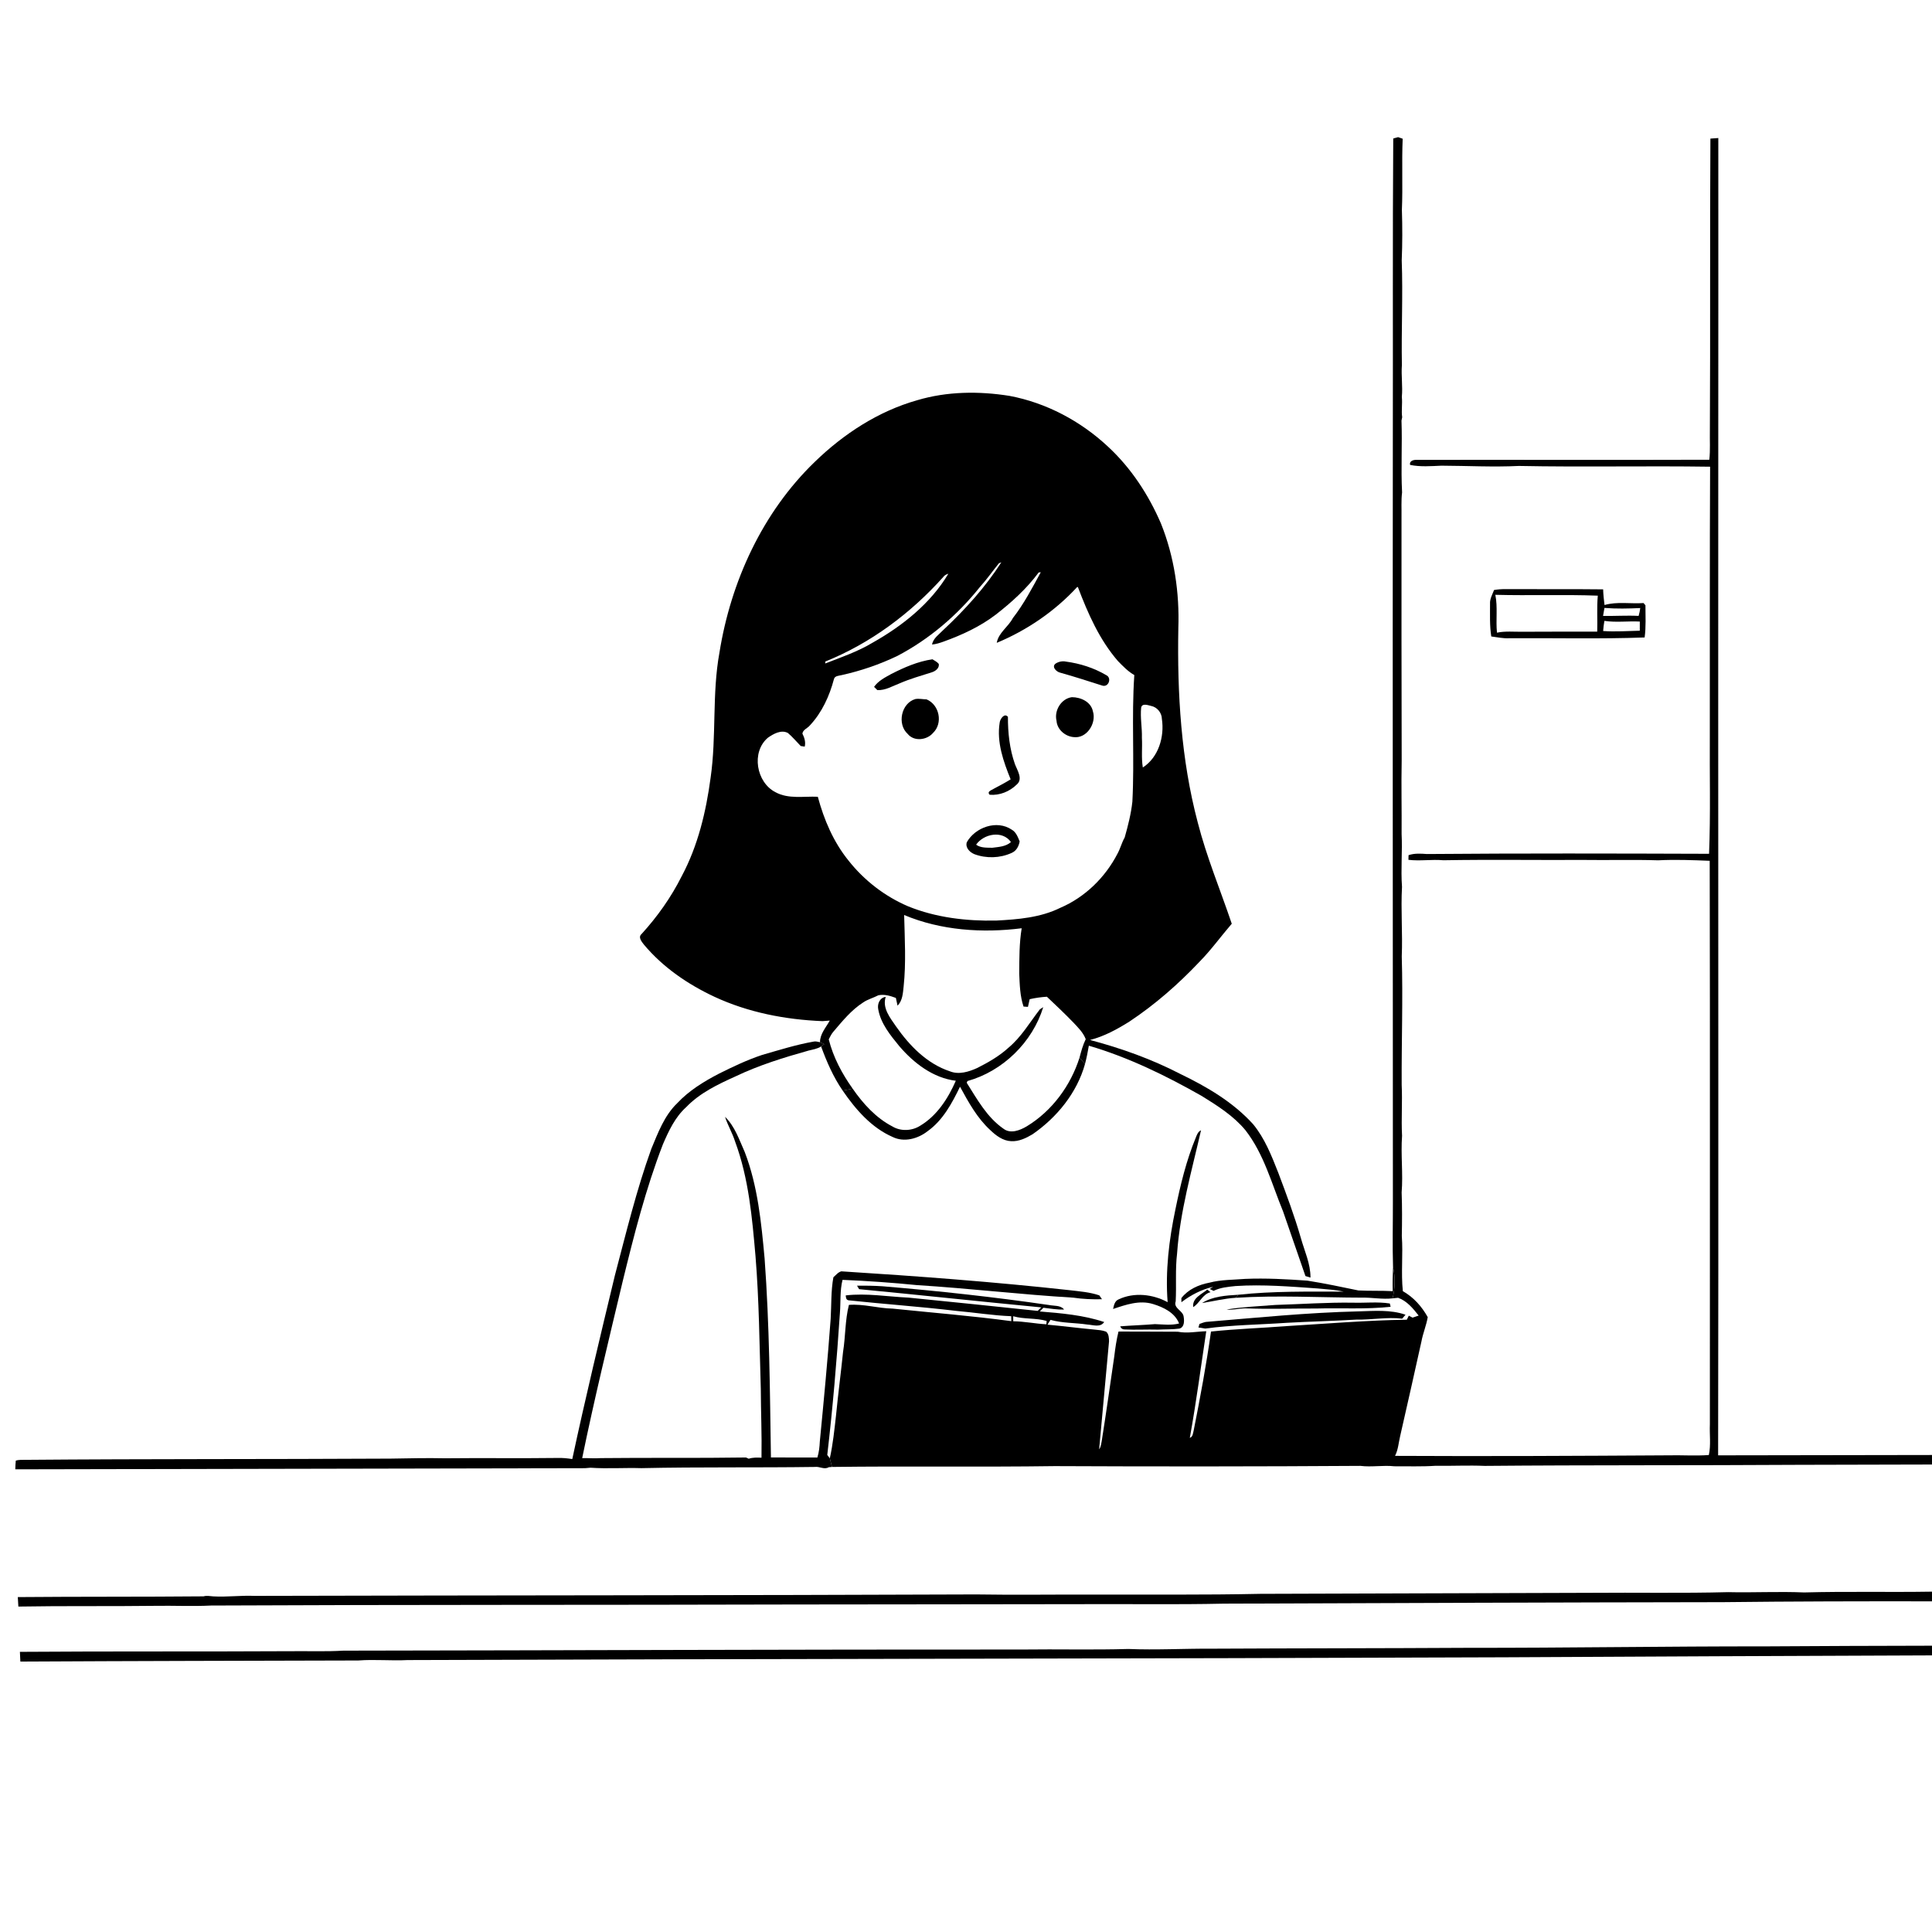 <svg xmlns="http://www.w3.org/2000/svg" viewBox="0 0 1024 1024" version="1.1">
<g id="Parent-Group"><g id="Group-rgba(0,0,0,0)" fill="rgba(0,0,0,0)">
<path fill="rgba(0,0,0,0)" opacity="1.00" d=" M 0.00 0.00 L 1024.00 0.00 L 1024.00 771.18 C 986.21 771.23 948.43 771.32 910.64 771.36 C 910.88 639.57 910.66 507.78 910.69 376.00 C 910.64 275.05 910.81 174.11 910.74 73.16 C 909.33 73.26 907.94 73.35 906.55 73.46 C 906.23 124.99 906.56 176.52 906.27 228.06 C 906.16 233.26 906.54 238.48 905.98 243.67 C 854.32 243.85 802.65 243.65 750.99 243.74 C 749.30 243.63 746.83 244.26 747.39 246.42 C 752.85 247.52 758.46 247.06 763.99 246.82 C 777.67 246.88 791.36 247.63 805.04 246.96 C 838.80 247.63 872.61 246.86 906.39 247.36 C 906.16 294.55 906.28 341.75 906.24 388.95 C 906.08 410.14 906.69 431.36 905.84 452.53 C 855.98 452.36 806.10 452.24 756.24 452.65 C 753.00 452.41 749.67 452.20 746.56 453.26 C 746.54 453.88 746.51 455.11 746.50 455.72 C 752.62 456.48 758.84 455.39 765.01 455.95 C 789.69 455.52 814.38 455.91 839.07 455.78 C 852.33 455.97 865.60 455.57 878.86 455.98 C 887.96 455.52 897.07 455.87 906.18 456.24 C 906.40 555.80 906.23 655.37 906.27 754.94 C 906.03 760.35 906.89 765.86 905.72 771.20 C 898.56 771.72 891.19 771.18 883.95 771.36 C 835.77 771.65 787.59 771.90 739.40 771.64 C 741.07 768.38 741.28 764.67 742.11 761.17 C 745.87 744.48 749.72 727.82 753.37 711.11 C 754.17 706.69 755.98 702.53 756.73 698.11 C 753.63 692.51 749.17 687.50 743.54 684.35 C 742.51 674.68 743.70 664.83 742.99 655.10 C 743.14 647.42 743.19 639.72 742.90 632.04 C 743.71 622.02 742.39 612.00 743.12 602.00 C 742.64 592.99 743.36 583.98 742.92 574.97 C 742.80 552.29 743.63 529.60 742.96 506.93 C 743.47 494.63 742.42 482.33 743.09 470.03 C 742.40 460.69 743.35 451.35 742.88 442.02 C 742.99 429.06 742.65 416.09 742.92 403.13 C 742.78 360.08 742.83 317.04 742.83 273.99 C 742.91 269.65 742.60 265.30 743.13 260.99 C 742.46 248.31 743.28 235.61 742.82 222.92 C 742.91 222.48 743.09 221.59 743.18 221.15 C 742.69 217.58 743.38 213.99 743.00 210.41 C 743.53 204.77 742.61 199.13 743.03 193.49 C 742.69 175.00 743.63 156.50 742.94 138.01 C 743.32 129.09 743.32 120.13 743.03 111.21 C 743.56 98.66 742.90 86.08 743.45 73.53 C 742.84 73.32 741.63 72.90 741.02 72.69 C 740.38 72.87 739.10 73.23 738.45 73.41 C 738.08 125.94 738.34 178.48 738.23 231.02 C 738.08 366.33 738.27 501.65 738.26 636.96 C 738.29 648.48 737.97 660.02 738.34 671.54 C 738.16 675.80 738.04 680.07 738.17 684.34 C 732.10 684.01 726.02 684.28 719.96 683.96 C 710.99 682.10 702.01 680.20 692.95 678.77 C 681.98 678.00 670.96 677.37 659.96 677.84 C 653.61 678.36 647.18 678.21 640.97 679.85 C 635.33 680.92 629.75 683.38 626.15 688.02 C 625.15 688.60 624.15 689.18 623.14 689.74 C 623.59 681.28 622.85 672.78 623.88 664.35 C 625.43 642.16 631.64 620.66 636.57 599.08 C 635.01 599.77 634.42 601.36 633.85 602.82 C 628.77 615.06 625.65 628.01 623.00 640.97 C 619.61 657.11 617.59 673.68 618.87 690.18 C 611.05 685.94 601.10 684.81 592.92 688.68 C 590.81 689.51 590.40 691.84 589.96 693.79 C 596.71 691.51 603.98 688.97 611.11 691.16 C 616.64 692.83 622.72 695.75 624.95 701.48 C 620.73 702.56 616.42 701.95 612.15 701.81 C 606.02 702.32 599.87 702.50 593.74 702.98 C 594.14 704.07 594.91 704.62 596.04 704.63 C 601.94 704.94 607.86 704.55 613.78 704.73 C 617.26 705.20 620.78 705.34 624.26 705.84 C 613.78 705.83 603.31 705.72 592.83 705.74 C 591.76 710.07 591.12 714.48 590.59 718.90 C 588.43 733.63 586.38 748.37 584.05 763.07 C 583.73 764.80 583.62 766.68 582.57 768.18 C 584.26 749.11 586.11 730.04 587.81 710.96 C 587.77 709.19 587.73 707.00 586.24 705.80 C 584.28 705.04 582.15 704.92 580.08 704.70 C 571.77 703.95 563.49 702.83 555.18 702.10 C 555.70 701.24 556.23 700.38 556.79 699.56 C 563.12 701.33 569.86 701.07 576.36 702.04 C 579.36 702.21 583.20 703.77 585.25 700.70 C 574.25 697.02 562.57 696.04 551.09 695.10 C 551.73 694.44 552.38 693.79 553.03 693.14 C 556.68 693.52 560.31 694.27 564.00 694.06 C 562.04 691.69 558.74 692.24 556.04 691.69 C 526.78 687.42 497.37 684.23 467.90 681.76 C 463.35 681.45 458.79 681.39 454.24 681.45 C 454.60 682.05 454.97 682.67 455.35 683.29 C 487.54 686.37 519.70 689.86 551.90 692.94 C 551.25 693.55 550.62 694.17 549.99 694.80 C 527.17 692.40 504.34 690.01 481.50 687.76 C 470.43 687.27 459.34 685.29 448.26 686.59 C 448.36 687.70 448.40 689.01 449.83 689.20 C 468.86 691.24 487.97 692.55 506.98 694.82 C 516.64 695.65 526.24 697.26 535.94 697.61 C 535.96 698.48 535.99 699.35 536.02 700.24 C 515.14 697.43 494.07 695.76 473.09 693.59 C 465.32 693.46 457.73 691.01 449.94 691.62 C 447.88 699.78 448.16 708.25 446.84 716.53 C 445.70 727.73 444.21 738.89 443.12 750.10 C 442.25 757.74 441.49 765.41 439.82 772.93 C 439.48 772.48 438.80 771.59 438.47 771.15 C 441.38 746.17 443.50 721.09 445.17 695.99 C 445.64 690.12 445.11 684.10 446.56 678.35 C 459.78 678.90 472.98 679.84 486.14 681.15 C 513.75 682.86 541.25 686.15 568.86 687.79 C 573.89 688.53 578.98 688.75 584.07 688.62 C 583.72 688.11 583.01 687.09 582.66 686.57 C 577.61 684.85 572.23 684.46 566.97 683.83 C 526.72 679.40 486.30 676.39 445.92 673.83 C 444.16 674.30 443.03 675.86 441.71 676.99 C 440.39 684.26 440.70 691.67 440.27 699.01 C 438.69 720.72 436.62 742.39 434.52 764.06 C 434.38 766.92 434.08 769.78 433.22 772.52 C 425.01 772.57 416.81 772.43 408.61 772.48 C 408.07 737.34 407.83 702.14 405.26 667.07 C 403.51 648.02 401.65 628.63 394.74 610.63 C 391.83 604.16 389.48 596.95 384.28 591.93 C 385.72 596.45 388.21 600.55 389.63 605.09 C 396.84 624.54 398.66 645.39 400.44 665.89 C 402.35 689.25 402.52 712.70 403.24 736.11 C 403.29 748.27 403.83 760.44 403.61 772.61 C 401.34 772.53 399.03 772.42 396.85 773.16 C 396.48 772.99 395.74 772.66 395.38 772.50 C 369.74 772.89 344.09 772.55 318.45 772.83 C 315.16 773.07 311.86 772.78 308.57 772.82 C 315.01 741.46 322.60 710.35 330.02 679.21 C 336.02 654.69 342.23 630.15 351.34 606.56 C 354.42 599.41 357.82 592.09 363.71 586.79 C 370.94 579.26 380.52 574.71 389.90 570.48 C 402.28 564.57 415.42 560.51 428.59 556.82 C 430.84 556.25 433.22 555.95 435.19 554.63 C 438.19 562.81 441.69 570.87 446.66 578.07 C 453.48 588.00 461.83 597.68 473.10 602.61 C 479.19 605.62 486.55 603.57 491.67 599.54 C 499.78 593.76 504.58 584.72 508.83 575.98 C 513.31 584.19 517.91 592.61 524.89 599.00 C 527.90 601.89 531.58 604.68 535.93 604.85 C 540.01 605.09 543.83 603.23 547.25 601.20 C 560.19 592.26 570.82 579.24 575.08 563.93 C 575.91 560.73 576.57 557.49 577.11 554.24 C 598.15 560.42 617.95 570.10 636.97 580.90 C 645.29 586.06 653.76 591.40 660.08 599.01 C 669.97 611.69 674.05 627.50 680.07 642.12 C 684.01 653.52 687.98 664.93 691.91 676.34 C 692.58 676.54 693.91 676.95 694.58 677.15 C 694.65 669.83 691.39 663.04 689.46 656.10 C 686.07 644.38 681.80 632.95 677.50 621.55 C 673.95 612.56 670.37 603.35 664.15 595.82 C 653.57 584.16 639.72 576.02 625.66 569.25 C 610.47 561.37 594.26 555.59 577.74 551.21 C 585.22 549.30 592.08 545.56 598.58 541.48 C 612.17 532.47 624.51 521.65 635.70 509.82 C 641.92 503.51 647.09 496.30 652.86 489.60 C 646.84 471.75 639.54 454.29 634.85 436.00 C 625.96 402.46 623.92 367.57 624.54 333.01 C 625.20 314.14 622.39 295.06 615.34 277.49 C 608.78 262.25 599.49 248.04 587.27 236.73 C 572.78 223.19 554.58 213.49 535.04 209.82 C 518.82 207.24 501.94 207.41 486.12 212.13 C 465.53 217.95 447.10 229.98 431.85 244.80 C 404.16 271.51 387.35 308.18 381.32 345.90 C 377.32 367.77 379.81 390.16 376.65 412.12 C 374.24 430.18 369.94 448.27 361.30 464.43 C 355.71 475.58 348.43 485.85 340.04 495.05 C 338.04 496.76 340.15 499.16 341.30 500.67 C 351.33 512.67 364.55 521.71 378.65 528.30 C 396.56 536.64 416.30 540.43 435.95 541.23 C 436.91 541.15 438.83 541.00 439.79 540.93 C 437.77 544.62 434.64 547.91 434.61 552.39 C 433.46 552.16 432.27 551.79 431.10 552.09 C 421.88 553.73 412.94 556.55 403.96 559.13 C 396.07 561.75 388.54 565.33 381.11 569.04 C 373.05 573.23 365.14 578.06 358.90 584.76 C 352.10 591.32 348.77 600.39 345.21 608.93 C 337.30 630.85 331.84 653.54 325.89 676.04 C 318.11 708.41 310.30 740.78 303.32 773.33 C 300.70 772.93 298.06 772.65 295.41 772.75 C 275.56 773.01 255.71 772.70 235.86 772.92 C 226.23 772.70 216.60 772.95 206.98 773.10 C 142.57 773.46 78.17 773.20 13.76 773.74 C 11.96 773.78 10.10 773.60 8.37 774.17 C 8.19 775.69 8.17 777.22 8.11 778.77 C 108.75 778.53 209.39 778.36 310.02 778.17 C 311.01 778.10 311.99 778.02 312.98 777.93 C 321.95 778.53 330.97 777.88 339.96 778.15 C 370.59 777.48 401.23 777.95 431.86 777.51 C 434.36 777.12 436.90 779.11 439.25 777.65 C 439.68 777.62 440.54 777.55 440.97 777.51 C 480.32 777.00 519.69 777.63 559.04 777.07 C 613.02 777.32 667.04 777.29 721.02 776.94 C 727.02 777.70 733.03 776.50 739.04 777.16 C 746.33 777.11 753.65 777.40 760.94 776.89 C 769.61 777.04 778.28 776.57 786.94 776.95 C 842.29 776.46 897.65 776.74 953.00 776.39 C 976.67 776.30 1000.33 776.31 1024.00 776.22 L 1024.00 843.61 C 1001.41 843.98 978.80 843.41 956.22 844.03 C 942.80 843.44 929.36 844.19 915.93 843.87 C 891.63 844.52 867.30 844.01 843.00 844.23 C 784.66 844.43 726.33 844.61 668.00 844.77 C 638.35 845.40 608.67 845.09 579.00 845.17 C 558.43 845.09 537.85 845.42 517.28 845.08 C 389.83 845.60 262.37 845.52 134.91 845.85 C 127.59 845.53 120.28 846.55 112.96 846.11 C 111.28 846.01 109.56 845.59 107.90 846.10 C 75.08 846.40 42.26 846.20 9.44 846.49 C 9.53 848.15 9.63 849.83 9.73 851.51 C 33.85 851.09 57.99 851.44 82.12 851.13 C 92.03 850.95 101.95 851.48 111.85 850.97 C 215.56 850.47 319.36 850.71 423.11 850.41 C 472.41 850.33 521.71 850.34 571.01 850.24 C 596.93 850.08 622.87 850.54 648.78 849.97 C 736.83 849.65 824.92 849.30 912.99 849.18 C 949.98 848.75 986.99 848.68 1024.00 848.74 L 1024.00 872.26 C 994.67 872.32 965.33 872.41 936.00 872.61 C 883.36 872.57 830.73 873.43 778.09 873.38 C 732.72 873.64 687.35 873.61 641.97 873.84 C 627.34 873.76 612.70 874.60 598.07 873.99 C 579.38 874.54 560.66 874.03 541.96 874.28 C 421.97 874.22 301.97 874.72 181.99 874.88 C 172.65 875.44 163.28 875.06 153.93 875.17 C 106.14 875.43 58.35 875.16 10.55 875.51 C 10.63 877.21 10.71 878.94 10.79 880.67 C 70.50 880.35 130.21 880.25 189.92 880.09 C 198.61 879.42 207.31 880.32 216.00 879.87 C 409.70 879.17 603.35 879.16 797.04 878.40 C 872.70 878.01 948.34 877.65 1024.00 877.39 L 1024.00 1024.00 L 0.00 1024.00 L 0.00 0.00 M 791.87 312.72 C 790.99 315.10 789.59 317.41 789.75 320.04 C 789.77 325.81 789.50 331.61 790.41 337.34 C 793.58 337.71 796.73 338.47 799.96 338.28 C 823.86 338.12 847.81 338.74 871.69 337.87 C 872.46 332.23 872.12 326.51 872.12 320.83 C 871.87 320.53 871.36 319.93 871.11 319.63 C 864.24 320.12 857.09 318.75 850.43 320.67 C 850.08 317.91 849.78 315.15 849.70 312.37 C 832.47 312.17 815.25 312.34 798.02 312.26 C 795.95 312.22 793.89 312.37 791.87 312.72 Z" />
<path fill="rgba(0,0,0,0)" opacity="1.00" d=" M 529.43 298.57 C 529.76 298.43 530.41 298.17 530.74 298.03 C 522.16 311.35 511.46 323.17 499.91 333.96 C 497.72 336.27 494.61 338.27 494.01 341.61 C 496.10 341.42 498.10 340.79 500.07 340.08 C 509.86 336.55 519.47 332.13 527.77 325.78 C 536.17 319.25 544.17 312.01 550.51 303.43 C 550.79 303.39 551.36 303.33 551.64 303.29 C 547.09 311.63 542.69 320.09 536.83 327.61 C 534.42 332.25 529.20 335.37 528.30 340.72 C 544.43 334.00 559.14 323.93 571.00 311.06 L 571.35 311.27 C 576.61 325.15 582.73 339.08 592.55 350.40 C 595.21 353.10 597.87 355.91 601.21 357.79 C 599.68 380.14 601.36 402.57 600.18 424.93 C 599.48 431.36 597.87 437.66 596.11 443.87 C 594.53 446.63 593.80 449.76 592.26 452.54 C 585.78 465.06 575.05 475.57 562.03 481.14 C 551.50 486.36 539.54 487.32 527.99 487.92 C 512.19 488.24 496.11 486.37 481.37 480.39 C 469.02 475.11 458.09 466.70 449.77 456.17 C 441.78 446.32 436.72 434.48 433.46 422.30 C 426.01 421.96 417.92 423.63 411.07 419.91 C 400.85 414.75 398.02 398.63 407.00 391.01 C 409.96 388.94 414.02 386.62 417.60 388.49 C 420.06 390.60 422.15 393.08 424.40 395.40 C 424.93 395.48 425.99 395.64 426.52 395.73 C 427.11 393.29 426.37 390.98 425.29 388.82 C 425.56 386.73 428.07 385.97 429.29 384.44 C 435.63 377.67 439.63 368.92 441.98 360.04 C 442.39 358.13 444.62 358.20 446.10 357.82 C 456.26 355.57 466.18 352.18 475.57 347.68 C 492.50 338.82 507.33 326.17 519.25 311.27 C 522.90 307.25 526.02 302.79 529.43 298.57 M 472.29 357.28 C 469.00 359.10 465.48 360.88 463.28 364.05 C 463.71 364.48 464.56 365.33 464.99 365.76 C 469.19 366.00 472.89 363.70 476.68 362.25 C 482.29 359.80 488.19 358.15 494.01 356.29 C 495.85 355.70 497.98 354.08 497.57 351.89 C 496.68 350.79 495.38 350.17 494.22 349.44 C 486.47 350.56 479.21 353.74 472.29 357.28 M 559.61 351.64 C 557.09 353.33 559.94 356.14 561.98 356.54 C 569.38 358.60 576.71 360.99 584.02 363.31 C 587.51 364.64 589.45 359.34 586.36 357.86 C 579.85 354.02 572.45 351.65 564.97 350.66 C 563.13 350.27 561.18 350.66 559.61 351.64 M 559.98 382.04 C 560.28 386.63 564.52 390.26 568.95 390.67 C 575.98 391.66 581.30 383.29 579.25 376.97 C 578.22 371.96 572.81 369.52 568.11 369.52 C 562.43 370.29 558.66 376.61 559.98 382.04 M 481.07 388.97 C 484.41 393.14 491.25 392.34 494.53 388.47 C 499.91 383.34 497.93 373.51 491.08 370.67 C 489.09 370.66 487.08 370.15 485.11 370.52 C 477.64 372.75 475.39 383.78 481.07 388.97 M 529.85 383.02 C 528.19 393.40 531.83 403.59 535.66 413.07 C 532.80 414.85 529.82 416.42 526.84 417.98 C 525.83 418.75 522.84 419.42 524.53 421.23 C 529.79 421.70 535.12 419.53 538.85 415.86 C 542.37 412.96 539.18 408.32 537.93 405.00 C 535.10 396.94 534.19 388.43 534.22 379.94 C 532.38 377.69 530.04 381.09 529.85 383.02 M 512.42 446.41 C 511.54 449.30 514.00 451.73 516.47 452.74 C 522.76 455.08 529.99 454.87 536.10 452.11 C 538.67 451.05 539.99 448.58 540.44 445.96 C 539.48 443.64 538.56 441.06 536.25 439.74 C 528.35 434.39 516.88 438.47 512.42 446.41 Z" />
<path fill="rgba(0,0,0,0)" opacity="1.00" d=" M 792.56 315.26 C 810.66 315.74 828.79 315.03 846.87 315.71 C 846.28 322.05 846.77 328.43 846.56 334.79 C 833.37 334.80 820.18 334.74 806.98 334.84 C 802.46 334.91 797.89 334.40 793.43 335.33 C 792.73 328.65 793.90 321.88 792.56 315.26 Z" />
<path fill="rgba(0,0,0,0)" opacity="1.00" d=" M 479.22 484.98 C 498.76 493.17 520.66 494.63 541.51 492.00 C 540.21 499.94 540.27 508.01 540.21 516.03 C 540.48 521.89 540.59 527.88 542.50 533.50 C 543.08 533.54 544.25 533.62 544.83 533.66 C 545.15 532.30 545.45 530.95 545.75 529.59 C 548.75 528.91 551.80 528.47 554.88 528.29 C 559.64 532.80 564.41 537.29 568.96 542.01 C 571.45 544.67 574.15 547.30 575.46 550.79 C 573.95 553.89 573.04 557.21 572.18 560.54 C 567.47 575.42 557.59 588.86 544.18 596.99 C 540.60 599.11 535.60 601.10 531.88 598.26 C 523.14 592.22 517.92 582.66 512.38 573.89 C 512.48 573.66 512.68 573.21 512.77 572.98 C 531.53 567.75 547.22 552.42 552.94 533.81 C 552.48 534.11 551.57 534.71 551.12 535.00 C 545.78 541.92 541.30 549.66 534.50 555.32 C 529.62 559.79 523.83 563.08 517.97 566.05 C 513.52 568.07 508.26 569.73 503.50 567.83 C 491.33 563.81 482.08 554.27 474.91 544.02 C 471.79 539.46 467.51 534.28 469.45 528.38 C 466.31 528.74 464.91 532.07 465.47 534.87 C 466.78 542.46 471.85 548.62 476.59 554.42 C 484.28 563.43 494.54 571.36 506.60 572.82 C 502.53 582.17 496.63 591.35 487.69 596.68 C 483.37 599.44 477.43 599.73 473.01 597.05 C 464.25 592.51 457.48 585.00 451.92 577.00 C 446.29 569.09 441.63 560.34 439.25 550.88 C 439.99 549.46 440.67 547.99 441.74 546.78 C 446.50 541.20 451.22 535.35 457.47 531.34 C 459.94 529.63 462.90 528.91 465.54 527.52 C 468.74 526.86 471.85 527.81 474.83 528.92 C 475.11 530.29 475.41 531.66 475.72 533.04 C 478.39 530.34 478.57 526.35 478.95 522.80 C 480.28 510.23 479.52 497.58 479.22 484.98 Z" />
</g>
<g id="Group-000000" fill="#000000">
<path fill="#000000" opacity="1.00" d=" M 738.45 73.41 C 739.10 73.23 740.38 72.87 741.02 72.69 C 741.63 72.90 742.84 73.32 743.45 73.53 C 742.90 86.08 743.56 98.66 743.03 111.21 C 743.32 120.13 743.32 129.09 742.94 138.01 C 743.63 156.50 742.69 175.00 743.03 193.49 C 742.61 199.13 743.53 204.77 743.00 210.41 C 743.38 213.99 742.69 217.58 743.18 221.15 C 743.09 221.59 742.91 222.48 742.82 222.92 C 743.28 235.61 742.46 248.31 743.13 260.99 C 742.60 265.30 742.91 269.65 742.83 273.99 C 742.83 317.04 742.78 360.08 742.92 403.13 C 742.65 416.09 742.99 429.06 742.88 442.02 C 743.35 451.35 742.40 460.69 743.09 470.03 C 742.42 482.33 743.47 494.63 742.96 506.93 C 743.63 529.60 742.80 552.29 742.92 574.97 C 743.36 583.98 742.64 592.99 743.12 602.00 C 742.39 612.00 743.71 622.02 742.90 632.04 C 743.19 639.72 743.14 647.42 742.99 655.10 C 743.70 664.83 742.51 674.68 743.54 684.35 C 749.17 687.50 753.63 692.51 756.73 698.11 C 755.98 702.53 754.17 706.69 753.37 711.11 C 749.72 727.82 745.87 744.48 742.11 761.17 C 741.28 764.67 741.07 768.38 739.40 771.64 C 787.59 771.90 835.77 771.65 883.95 771.36 C 891.19 771.18 898.56 771.72 905.72 771.20 C 906.89 765.86 906.03 760.35 906.27 754.94 C 906.23 655.37 906.40 555.80 906.18 456.24 C 897.07 455.87 887.96 455.52 878.86 455.98 C 865.60 455.57 852.33 455.97 839.07 455.78 C 814.38 455.91 789.69 455.52 765.01 455.95 C 758.84 455.39 752.62 456.48 746.50 455.72 C 746.51 455.11 746.54 453.88 746.56 453.26 C 749.67 452.20 753.00 452.41 756.24 452.65 C 806.10 452.24 855.98 452.36 905.84 452.53 C 906.69 431.36 906.08 410.14 906.24 388.95 C 906.28 341.75 906.16 294.55 906.39 247.36 C 872.61 246.86 838.80 247.63 805.04 246.96 C 791.36 247.63 777.67 246.88 763.99 246.82 C 758.46 247.06 752.85 247.52 747.39 246.42 C 746.83 244.26 749.30 243.63 750.99 243.74 C 802.65 243.65 854.32 243.85 905.98 243.67 C 906.54 238.48 906.16 233.26 906.27 228.06 C 906.56 176.52 906.23 124.99 906.55 73.46 C 907.94 73.35 909.33 73.26 910.74 73.16 C 910.81 174.11 910.64 275.05 910.69 376.00 C 910.66 507.78 910.88 639.57 910.64 771.36 C 948.43 771.32 986.21 771.23 1024.00 771.18 L 1024.00 776.22 C 1000.33 776.31 976.67 776.30 953.00 776.39 C 897.65 776.74 842.29 776.46 786.94 776.95 C 778.28 776.57 769.61 777.04 760.94 776.89 C 753.65 777.40 746.33 777.11 739.04 777.16 C 733.03 776.50 727.02 777.70 721.02 776.94 C 667.04 777.29 613.02 777.32 559.04 777.07 C 519.69 777.63 480.32 777.00 440.97 777.51 C 440.58 775.98 440.19 774.45 439.82 772.93 C 441.49 765.41 442.25 757.74 443.12 750.10 C 444.21 738.89 445.70 727.73 446.84 716.53 C 448.16 708.25 447.88 699.78 449.94 691.62 C 457.73 691.01 465.32 693.46 473.09 693.59 C 494.07 695.76 515.14 697.43 536.02 700.24 C 535.99 699.35 535.96 698.48 535.94 697.61 C 526.24 697.26 516.64 695.65 506.98 694.82 C 487.97 692.55 468.86 691.24 449.83 689.20 C 448.40 689.01 448.36 687.70 448.26 686.59 C 459.34 685.29 470.43 687.27 481.50 687.76 C 504.34 690.01 527.17 692.40 549.99 694.80 C 550.62 694.17 551.25 693.55 551.90 692.94 C 519.70 689.86 487.54 686.37 455.35 683.29 C 454.97 682.67 454.60 682.05 454.24 681.45 C 458.79 681.39 463.35 681.45 467.90 681.76 C 497.37 684.23 526.78 687.42 556.04 691.69 C 558.74 692.24 562.04 691.69 564.00 694.06 C 560.31 694.27 556.68 693.52 553.03 693.14 C 552.38 693.79 551.73 694.44 551.09 695.10 C 562.57 696.04 574.25 697.02 585.25 700.70 C 583.20 703.77 579.36 702.21 576.36 702.04 C 569.86 701.07 563.12 701.33 556.79 699.56 C 556.23 700.38 555.70 701.24 555.18 702.10 C 563.49 702.83 571.77 703.95 580.08 704.70 C 582.15 704.92 584.28 705.04 586.24 705.80 C 587.73 707.00 587.77 709.19 587.81 710.96 C 586.11 730.04 584.26 749.11 582.57 768.18 C 583.62 766.68 583.73 764.80 584.05 763.07 C 586.38 748.37 588.43 733.63 590.59 718.90 C 591.12 714.48 591.76 710.07 592.83 705.74 C 603.31 705.72 613.78 705.83 624.26 705.84 C 629.27 706.85 634.31 705.71 639.34 705.58 C 636.49 724.42 634.02 743.35 630.62 762.10 C 632.34 761.51 632.27 759.52 632.70 758.08 C 636.14 740.71 639.39 723.29 641.85 705.75 C 655.17 704.33 668.57 703.91 681.92 702.86 C 703.15 701.58 724.36 699.79 745.63 699.48 C 745.90 698.94 746.43 697.87 746.70 697.33 C 747.35 697.67 748.02 698.02 748.69 698.38 C 749.50 698.11 751.11 697.56 751.92 697.28 C 748.96 693.52 745.69 689.50 741.04 687.86 C 740.31 687.93 738.85 688.08 738.11 688.15 C 739.41 682.72 739.58 676.99 738.34 671.54 C 737.97 660.02 738.29 648.48 738.26 636.96 C 738.27 501.65 738.08 366.33 738.23 231.02 C 738.34 178.48 738.08 125.94 738.45 73.41 M 537.04 700.30 C 542.92 700.36 548.72 701.59 554.60 701.90 C 554.64 701.45 554.71 700.57 554.74 700.13 C 548.97 698.46 542.78 699.29 537.02 697.64 C 537.02 698.51 537.03 699.40 537.04 700.30 Z" />
<path fill="#000000" opacity="1.00" d=" M 486.12 212.13 C 501.94 207.41 518.82 207.24 535.04 209.82 C 554.58 213.49 572.78 223.19 587.27 236.73 C 599.49 248.04 608.78 262.25 615.34 277.49 C 622.39 295.06 625.20 314.14 624.54 333.01 C 623.92 367.57 625.96 402.46 634.85 436.00 C 639.54 454.29 646.84 471.75 652.86 489.60 C 647.09 496.30 641.92 503.51 635.70 509.82 C 624.51 521.65 612.17 532.47 598.58 541.48 C 592.08 545.56 585.22 549.30 577.74 551.21 C 594.26 555.59 610.47 561.37 625.66 569.25 C 639.72 576.02 653.57 584.16 664.15 595.82 C 670.37 603.35 673.95 612.56 677.50 621.55 C 681.80 632.95 686.07 644.38 689.46 656.10 C 691.39 663.04 694.65 669.83 694.58 677.15 C 693.91 676.95 692.58 676.54 691.91 676.34 C 687.98 664.93 684.01 653.52 680.07 642.12 C 674.05 627.50 669.97 611.69 660.08 599.01 C 653.76 591.40 645.29 586.06 636.97 580.90 C 617.95 570.10 598.15 560.42 577.11 554.24 C 576.57 557.49 575.91 560.73 575.08 563.93 C 574.11 562.79 573.14 561.65 572.18 560.54 C 573.04 557.21 573.95 553.89 575.46 550.79 C 574.15 547.30 571.45 544.67 568.96 542.01 C 564.41 537.29 559.64 532.80 554.88 528.29 C 551.80 528.47 548.75 528.91 545.75 529.59 C 545.45 530.95 545.15 532.30 544.83 533.66 C 544.25 533.62 543.08 533.54 542.50 533.50 C 540.59 527.88 540.48 521.89 540.21 516.03 C 540.27 508.01 540.21 499.94 541.51 492.00 C 520.66 494.63 498.76 493.17 479.22 484.98 C 479.52 497.58 480.28 510.23 478.95 522.80 C 478.57 526.35 478.39 530.34 475.72 533.04 C 475.41 531.66 475.11 530.29 474.83 528.92 C 471.85 527.81 468.74 526.86 465.54 527.52 C 462.90 528.91 459.94 529.63 457.47 531.34 C 451.22 535.35 446.50 541.20 441.74 546.78 C 440.67 547.99 439.99 549.46 439.25 550.88 C 441.63 560.34 446.29 569.09 451.92 577.00 C 450.16 577.33 448.41 577.69 446.66 578.07 C 441.69 570.87 438.19 562.81 435.19 554.63 C 435.61 554.33 436.45 553.72 436.87 553.41 C 436.31 553.15 435.18 552.64 434.61 552.39 C 434.64 547.91 437.77 544.62 439.79 540.93 C 438.83 541.00 436.91 541.15 435.95 541.23 C 416.30 540.43 396.56 536.64 378.65 528.30 C 364.55 521.71 351.33 512.67 341.30 500.67 C 340.15 499.16 338.04 496.76 340.04 495.05 C 348.43 485.85 355.71 475.58 361.30 464.43 C 369.94 448.27 374.24 430.18 376.65 412.12 C 379.81 390.16 377.32 367.77 381.32 345.90 C 387.35 308.18 404.16 271.51 431.85 244.80 C 447.10 229.98 465.53 217.95 486.12 212.13 M 529.43 298.57 C 526.02 302.79 522.90 307.25 519.25 311.27 C 507.33 326.17 492.50 338.82 475.57 347.68 C 466.18 352.18 456.26 355.57 446.10 357.82 C 444.62 358.20 442.39 358.13 441.98 360.04 C 439.63 368.92 435.63 377.67 429.29 384.44 C 428.07 385.97 425.56 386.73 425.29 388.82 C 426.37 390.98 427.11 393.29 426.52 395.73 C 425.99 395.64 424.93 395.48 424.40 395.40 C 422.15 393.08 420.06 390.60 417.60 388.49 C 414.02 386.62 409.96 388.94 407.00 391.01 C 398.02 398.63 400.85 414.75 411.07 419.91 C 417.92 423.63 426.01 421.96 433.46 422.30 C 436.72 434.48 441.78 446.32 449.77 456.17 C 458.09 466.70 469.02 475.11 481.37 480.39 C 496.11 486.37 512.19 488.24 527.99 487.92 C 539.54 487.32 551.50 486.36 562.03 481.14 C 575.05 475.57 585.78 465.06 592.26 452.54 C 593.80 449.76 594.53 446.63 596.11 443.87 C 597.87 437.66 599.48 431.36 600.18 424.93 C 601.36 402.57 599.68 380.14 601.21 357.79 C 597.87 355.91 595.21 353.10 592.55 350.40 C 582.73 339.08 576.61 325.15 571.35 311.27 L 571.00 311.06 C 559.14 323.93 544.43 334.00 528.30 340.72 C 529.20 335.37 534.42 332.25 536.83 327.61 C 542.69 320.09 547.09 311.63 551.64 303.29 C 551.36 303.33 550.79 303.39 550.51 303.43 C 544.17 312.01 536.17 319.25 527.77 325.78 C 519.47 332.13 509.86 336.55 500.07 340.08 C 498.10 340.79 496.10 341.42 494.01 341.61 C 494.61 338.27 497.72 336.27 499.91 333.96 C 511.46 323.17 522.16 311.35 530.74 298.03 C 530.41 298.17 529.76 298.43 529.43 298.57 M 499.89 305.89 C 482.66 325.10 461.39 340.99 437.42 350.63 C 437.41 350.89 437.39 351.41 437.38 351.67 C 445.91 348.34 454.65 345.37 462.53 340.62 C 478.35 331.70 493.25 319.86 502.65 304.09 C 501.56 304.41 500.54 304.91 499.89 305.89 M 604.85 374.98 C 604.27 380.33 605.39 385.68 605.23 391.04 C 605.54 396.28 604.85 401.60 605.72 406.78 C 614.04 401.42 617.26 390.48 615.82 381.04 C 615.77 377.79 613.32 374.79 610.13 374.16 C 608.51 373.79 605.41 372.56 604.85 374.98 Z" />
<path fill="#000000" opacity="1.00" d=" M 472.29 357.28 C 479.21 353.74 486.47 350.56 494.22 349.44 C 495.38 350.17 496.68 350.79 497.57 351.89 C 497.98 354.08 495.85 355.70 494.01 356.29 C 488.19 358.15 482.29 359.80 476.68 362.25 C 472.89 363.70 469.19 366.00 464.99 365.76 C 464.56 365.33 463.71 364.48 463.28 364.05 C 465.48 360.88 469.00 359.10 472.29 357.28 Z" />
<path fill="#000000" opacity="1.00" d=" M 559.98 382.04 C 558.66 376.61 562.43 370.29 568.11 369.52 C 572.81 369.52 578.22 371.96 579.25 376.97 C 581.30 383.29 575.98 391.66 568.95 390.67 C 564.52 390.26 560.28 386.63 559.98 382.04 Z" />
<path fill="#000000" opacity="1.00" d=" M 481.07 388.97 C 475.39 383.78 477.64 372.75 485.11 370.52 C 487.08 370.15 489.09 370.66 491.08 370.67 C 497.93 373.51 499.91 383.34 494.53 388.47 C 491.25 392.34 484.41 393.14 481.07 388.97 Z" />
<path fill="#000000" opacity="1.00" d=" M 675.94 691.65 C 689.63 691.24 703.29 690.25 717.00 690.45 C 723.54 690.66 730.14 689.86 736.64 690.88 L 737.05 692.62 C 723.99 694.04 710.78 693.18 697.66 693.54 C 685.10 693.48 672.52 693.95 659.96 693.46 C 656.66 693.47 653.42 694.47 650.10 694.07 C 658.65 692.65 667.31 692.34 675.94 691.65 Z" />
</g>
<g id="Group-000000" fill="#000000">
<path fill="rgba(0,0,0,0)" opacity="1.00" d=" M 499.89 305.89 C 500.54 304.91 501.56 304.41 502.65 304.09 C 493.25 319.86 478.35 331.70 462.53 340.62 C 454.65 345.37 445.91 348.34 437.38 351.67 C 437.39 351.41 437.41 350.89 437.42 350.63 C 461.39 340.99 482.66 325.10 499.89 305.89 Z" />
</g>
<g id="Group-000000" fill="#000000">
<path fill="#000000" opacity="1.00" d=" M 791.87 312.72 C 793.89 312.37 795.95 312.22 798.02 312.26 C 815.25 312.34 832.47 312.17 849.70 312.37 C 849.78 315.15 850.08 317.91 850.43 320.67 C 857.09 318.75 864.24 320.12 871.11 319.63 C 871.36 319.93 871.87 320.53 872.12 320.83 C 872.12 326.51 872.46 332.23 871.69 337.87 C 847.81 338.74 823.86 338.12 799.96 338.28 C 796.73 338.47 793.58 337.71 790.41 337.34 C 789.50 331.61 789.77 325.81 789.75 320.04 C 789.59 317.41 790.99 315.10 791.87 312.72 M 792.56 315.26 C 793.90 321.88 792.73 328.65 793.43 335.33 C 797.89 334.40 802.46 334.91 806.98 334.84 C 820.18 334.74 833.37 334.80 846.56 334.79 C 846.77 328.43 846.28 322.05 846.87 315.71 C 828.79 315.03 810.66 315.74 792.56 315.26 M 850.39 322.21 C 850.14 323.62 849.90 325.03 849.66 326.44 C 855.94 326.57 862.23 326.11 868.51 326.44 C 868.90 325.07 869.19 323.69 869.37 322.28 C 863.05 322.57 856.70 322.72 850.39 322.21 M 850.36 329.08 C 850.06 330.86 849.82 332.65 849.70 334.45 C 856.16 334.93 862.65 334.42 869.12 334.29 C 869.11 332.67 869.12 331.06 869.13 329.44 C 862.88 329.12 856.54 330.01 850.36 329.08 Z" />
</g>
<g id="Group-000000" fill="#000000">
<path fill="rgba(0,0,0,0)" opacity="1.00" d=" M 850.39 322.21 C 856.70 322.72 863.05 322.57 869.37 322.28 C 869.19 323.69 868.90 325.07 868.51 326.44 C 862.23 326.11 855.94 326.57 849.66 326.44 C 849.90 325.03 850.14 323.62 850.39 322.21 Z" />
</g>
<g id="Group-000000" fill="#000000">
<path fill="rgba(0,0,0,0)" opacity="1.00" d=" M 850.36 329.08 C 856.54 330.01 862.88 329.12 869.13 329.44 C 869.12 331.06 869.11 332.67 869.12 334.29 C 862.65 334.42 856.16 334.93 849.70 334.45 C 849.82 332.65 850.06 330.86 850.36 329.08 Z" />
</g>
<g id="Group-000000" fill="#000000">
<path fill="#000000" opacity="1.00" d=" M 559.61 351.64 C 561.18 350.66 563.13 350.27 564.97 350.66 C 572.45 351.65 579.85 354.02 586.36 357.86 C 589.45 359.34 587.51 364.64 584.02 363.31 C 576.71 360.99 569.38 358.60 561.98 356.54 C 559.94 356.14 557.09 353.33 559.61 351.64 Z" />
</g>
<g id="Group-000000" fill="#000000">
<path fill="rgba(0,0,0,0)" opacity="1.00" d=" M 604.85 374.98 C 605.41 372.56 608.51 373.79 610.13 374.16 C 613.32 374.79 615.77 377.79 615.82 381.04 C 617.26 390.48 614.04 401.42 605.72 406.78 C 604.85 401.60 605.54 396.28 605.23 391.04 C 605.39 385.68 604.27 380.33 604.85 374.98 Z" />
<path fill="rgba(0,0,0,0)" opacity="1.00" d=" M 537.04 700.30 C 537.03 699.40 537.02 698.51 537.02 697.64 C 542.78 699.29 548.97 698.46 554.74 700.13 C 554.71 700.57 554.64 701.45 554.60 701.90 C 548.72 701.59 542.92 700.36 537.04 700.30 Z" />
</g>
<g id="Group-000000" fill="#000000">
<path fill="#000000" opacity="1.00" d=" M 529.85 383.02 C 530.04 381.09 532.38 377.69 534.22 379.94 C 534.19 388.43 535.10 396.94 537.93 405.00 C 539.18 408.32 542.37 412.96 538.85 415.86 C 535.12 419.53 529.79 421.70 524.53 421.23 C 522.84 419.42 525.83 418.75 526.84 417.98 C 529.82 416.42 532.80 414.85 535.66 413.07 C 531.83 403.59 528.19 393.40 529.85 383.02 Z" />
<path fill="#000000" opacity="1.00" d=" M 512.42 446.41 C 516.88 438.47 528.35 434.39 536.25 439.74 C 538.56 441.06 539.48 443.64 540.44 445.96 C 539.99 448.58 538.67 451.05 536.10 452.11 C 529.99 454.87 522.76 455.08 516.47 452.74 C 514.00 451.73 511.54 449.30 512.42 446.41 M 517.36 447.69 C 519.75 449.49 523.08 449.26 525.95 449.33 C 529.33 448.90 533.17 448.72 535.82 446.30 C 531.31 439.93 521.39 441.93 517.36 447.69 Z" />
</g>
<g id="Group-000000" fill="#000000">
<path fill="rgba(0,0,0,0)" opacity="1.00" d=" M 517.36 447.69 C 521.39 441.93 531.31 439.93 535.82 446.30 C 533.17 448.72 529.33 448.90 525.95 449.33 C 523.08 449.26 519.75 449.49 517.36 447.69 Z" />
</g>
<g id="Group-000000" fill="#000000">
<path fill="#000000" opacity="1.00" d=" M 465.47 534.87 C 464.91 532.07 466.31 528.74 469.45 528.38 C 467.51 534.28 471.79 539.46 474.91 544.02 C 482.08 554.27 491.33 563.81 503.50 567.83 C 508.26 569.73 513.52 568.07 517.97 566.05 C 523.83 563.08 529.62 559.79 534.50 555.32 C 541.30 549.66 545.78 541.92 551.12 535.00 C 551.57 534.71 552.48 534.11 552.94 533.81 C 547.22 552.42 531.53 567.75 512.77 572.98 C 512.68 573.21 512.48 573.66 512.38 573.89 C 517.92 582.66 523.14 592.22 531.88 598.26 C 535.60 601.10 540.60 599.11 544.18 596.99 C 557.59 588.86 567.47 575.42 572.18 560.54 C 573.14 561.65 574.11 562.79 575.08 563.93 C 570.82 579.24 560.19 592.26 547.25 601.20 C 543.83 603.23 540.01 605.09 535.93 604.85 C 531.58 604.68 527.90 601.89 524.89 599.00 C 517.91 592.61 513.31 584.19 508.83 575.98 C 504.58 584.72 499.78 593.76 491.67 599.54 C 486.55 603.57 479.19 605.62 473.10 602.61 C 461.83 597.68 453.48 588.00 446.66 578.07 C 448.41 577.69 450.16 577.33 451.92 577.00 C 457.48 585.00 464.25 592.51 473.01 597.05 C 477.43 599.73 483.37 599.44 487.69 596.68 C 496.63 591.35 502.53 582.17 506.60 572.82 C 494.54 571.36 484.28 563.43 476.59 554.42 C 471.85 548.62 466.78 542.46 465.47 534.87 Z" />
<path fill="#000000" opacity="1.00" d=" M 778.09 873.38 C 830.73 873.43 883.36 872.57 936.00 872.61 C 965.33 872.41 994.67 872.32 1024.00 872.26 L 1024.00 877.39 C 948.34 877.65 872.70 878.01 797.04 878.40 C 603.35 879.16 409.70 879.17 216.00 879.87 C 207.31 880.32 198.61 879.42 189.92 880.09 C 130.21 880.25 70.50 880.35 10.79 880.67 C 10.71 878.94 10.63 877.21 10.55 875.51 C 58.35 875.16 106.14 875.43 153.93 875.17 C 163.28 875.06 172.65 875.44 181.99 874.88 C 301.97 874.72 421.97 874.22 541.96 874.28 C 560.66 874.03 579.38 874.54 598.07 873.99 C 612.70 874.60 627.34 873.76 641.97 873.84 C 687.35 873.61 732.72 873.64 778.09 873.38 Z" />
</g>
<g id="Group-000000" fill="#000000">
<path fill="#000000" opacity="1.00" d=" M 403.96 559.13 C 412.94 556.55 421.88 553.73 431.10 552.09 C 432.27 551.79 433.46 552.16 434.61 552.39 C 435.18 552.64 436.31 553.15 436.87 553.41 C 436.45 553.72 435.61 554.33 435.19 554.63 C 433.22 555.95 430.84 556.25 428.59 556.82 C 415.42 560.51 402.28 564.57 389.90 570.48 C 380.52 574.71 370.94 579.26 363.71 586.79 C 357.82 592.09 354.42 599.41 351.34 606.56 C 342.23 630.15 336.02 654.69 330.02 679.21 C 322.60 710.35 315.01 741.46 308.57 772.82 C 311.86 772.78 315.16 773.07 318.45 772.83 C 344.09 772.55 369.74 772.89 395.38 772.50 C 395.74 772.66 396.48 772.99 396.85 773.16 C 399.03 772.42 401.34 772.53 403.61 772.61 C 403.83 760.44 403.29 748.27 403.24 736.11 C 402.52 712.70 402.35 689.25 400.44 665.89 C 398.66 645.39 396.84 624.54 389.63 605.09 C 388.21 600.55 385.72 596.45 384.28 591.93 C 389.48 596.95 391.83 604.16 394.74 610.63 C 401.65 628.63 403.51 648.02 405.26 667.07 C 407.83 702.14 408.07 737.34 408.61 772.48 C 416.81 772.43 425.01 772.57 433.22 772.52 C 434.08 769.78 434.38 766.92 434.52 764.06 C 436.62 742.39 438.69 720.72 440.27 699.01 C 440.70 691.67 440.39 684.26 441.71 676.99 C 443.03 675.86 444.16 674.30 445.92 673.83 C 486.30 676.39 526.72 679.40 566.97 683.83 C 572.23 684.46 577.61 684.85 582.66 686.57 C 583.01 687.09 583.72 688.11 584.07 688.62 C 578.98 688.75 573.89 688.53 568.86 687.79 C 541.25 686.15 513.75 682.86 486.14 681.15 C 472.98 679.84 459.78 678.90 446.56 678.35 C 445.11 684.10 445.64 690.12 445.17 695.99 C 443.50 721.09 441.38 746.17 438.47 771.15 C 438.80 771.59 439.48 772.48 439.82 772.93 C 440.19 774.45 440.58 775.98 440.97 777.51 C 440.54 777.55 439.68 777.62 439.25 777.65 C 436.90 779.11 434.36 777.12 431.86 777.51 C 401.23 777.95 370.59 777.48 339.96 778.15 C 330.97 777.88 321.95 778.53 312.98 777.93 C 311.99 778.02 311.01 778.10 310.02 778.17 C 209.39 778.36 108.75 778.53 8.11 778.77 C 8.17 777.22 8.19 775.69 8.37 774.17 C 10.10 773.60 11.96 773.78 13.76 773.74 C 78.17 773.20 142.57 773.46 206.98 773.10 C 216.60 772.95 226.23 772.70 235.86 772.92 C 255.71 772.70 275.56 773.01 295.41 772.75 C 298.06 772.65 300.70 772.93 303.32 773.33 C 310.30 740.78 318.11 708.41 325.89 676.04 C 331.84 653.54 337.30 630.85 345.21 608.93 C 348.77 600.39 352.10 591.32 358.90 584.76 C 365.14 578.06 373.05 573.23 381.11 569.04 C 388.54 565.33 396.07 561.75 403.96 559.13 Z" />
<path fill="#000000" opacity="1.00" d=" M 639.87 683.51 C 640.44 683.95 641.02 684.41 641.60 684.88 C 637.26 686.00 635.93 690.66 632.41 692.80 C 631.86 687.91 636.83 686.09 639.87 683.51 Z" />
</g>
<g id="Group-000000" fill="#000000">
<path fill="#000000" opacity="1.00" d=" M 633.85 602.82 C 634.42 601.36 635.01 599.77 636.57 599.08 C 631.64 620.66 625.43 642.16 623.88 664.35 C 622.85 672.78 623.59 681.28 623.14 689.74 C 621.81 693.55 627.11 694.58 627.38 697.99 C 627.72 700.19 627.80 703.42 625.13 704.18 C 621.37 704.69 617.56 704.52 613.78 704.73 C 607.86 704.55 601.94 704.94 596.04 704.63 C 594.91 704.62 594.14 704.07 593.74 702.98 C 599.87 702.50 606.02 702.32 612.15 701.81 C 616.42 701.95 620.73 702.56 624.95 701.48 C 622.72 695.75 616.64 692.83 611.11 691.16 C 603.98 688.97 596.71 691.51 589.96 693.79 C 590.40 691.84 590.81 689.51 592.92 688.68 C 601.10 684.81 611.05 685.94 618.87 690.18 C 617.59 673.68 619.61 657.11 623.00 640.97 C 625.65 628.01 628.77 615.06 633.85 602.82 Z" />
</g>
<g id="Group-000000" fill="#000000">
<path fill="#000000" opacity="1.00" d=" M 738.34 671.54 C 739.58 676.99 739.41 682.72 738.11 688.15 C 732.75 688.78 727.38 687.67 722.00 687.78 C 699.64 687.74 677.25 686.44 654.91 687.86 C 655.25 687.46 655.91 686.65 656.24 686.25 C 674.82 684.24 693.54 684.61 712.20 684.58 C 707.65 683.62 703.00 683.33 698.38 682.91 C 683.91 681.91 669.38 680.68 654.87 681.63 C 650.92 682.06 646.84 682.37 643.23 684.19 C 642.53 683.85 641.84 683.50 641.16 683.16 L 642.97 682.05 C 636.81 683.44 631.18 686.41 626.17 690.19 C 626.17 689.65 626.16 688.56 626.15 688.02 C 629.75 683.38 635.33 680.92 640.97 679.85 C 647.18 678.21 653.61 678.36 659.96 677.84 C 670.96 677.37 681.98 678.00 692.95 678.77 C 702.01 680.20 710.99 682.10 719.96 683.96 C 726.02 684.28 732.10 684.01 738.17 684.34 C 738.04 680.07 738.16 675.80 738.34 671.54 Z" />
</g>
<g id="Group-000000" fill="#000000">
<path fill="rgba(0,0,0,0)" opacity="1.00" d=" M 643.23 684.19 C 646.84 682.37 650.92 682.06 654.87 681.63 C 669.38 680.68 683.91 681.91 698.38 682.91 C 703.00 683.33 707.65 683.62 712.20 684.58 C 693.54 684.61 674.82 684.24 656.24 686.25 C 649.73 686.64 642.74 687.07 637.08 690.64 C 643.03 689.73 648.88 688.22 654.91 687.86 C 677.25 686.44 699.64 687.74 722.00 687.78 C 727.38 687.67 732.75 688.78 738.11 688.15 C 738.85 688.08 740.31 687.93 741.04 687.86 C 745.69 689.50 748.96 693.52 751.92 697.28 C 751.11 697.56 749.50 698.11 748.69 698.38 C 748.02 698.02 747.35 697.67 746.70 697.33 C 746.43 697.87 745.90 698.94 745.63 699.48 C 724.36 699.79 703.15 701.58 681.92 702.86 C 681.97 702.42 682.06 701.55 682.10 701.11 C 694.38 700.42 706.68 700.16 718.96 699.41 C 727.04 699.59 735.11 697.97 743.19 698.92 C 743.63 698.40 744.51 697.35 744.95 696.83 C 736.98 694.04 728.25 694.84 719.95 695.06 C 692.93 695.68 666.03 698.43 639.12 700.65 C 637.96 700.88 636.86 701.33 635.76 701.72 C 635.62 702.19 635.34 703.12 635.19 703.59 C 636.38 703.76 637.58 703.95 638.78 704.16 C 638.92 704.52 639.20 705.23 639.34 705.58 C 634.31 705.71 629.27 706.85 624.26 705.84 C 620.78 705.34 617.26 705.20 613.78 704.73 C 617.56 704.52 621.37 704.69 625.13 704.18 C 627.80 703.42 627.72 700.19 627.38 697.99 C 627.11 694.58 621.81 693.55 623.14 689.74 C 624.15 689.18 625.15 688.60 626.15 688.02 C 626.16 688.56 626.17 689.65 626.17 690.19 C 631.18 686.41 636.81 683.44 642.97 682.05 L 641.16 683.16 C 641.84 683.50 642.53 683.85 643.23 684.19 M 639.87 683.51 C 636.83 686.09 631.86 687.91 632.41 692.80 C 635.93 690.66 637.26 686.00 641.60 684.88 C 641.02 684.41 640.44 683.95 639.87 683.51 M 675.94 691.65 C 667.31 692.34 658.65 692.65 650.10 694.07 C 653.42 694.47 656.66 693.47 659.96 693.46 C 672.52 693.95 685.10 693.48 697.66 693.54 C 710.78 693.18 723.99 694.04 737.05 692.62 L 736.64 690.88 C 730.14 689.86 723.54 690.66 717.00 690.45 C 703.29 690.25 689.63 691.24 675.94 691.65 Z" />
</g>
<g id="Group-000000" fill="#000000">
<path fill="#000000" opacity="1.00" d=" M 637.08 690.64 C 642.74 687.07 649.73 686.64 656.24 686.25 C 655.91 686.65 655.25 687.46 654.91 687.86 C 648.88 688.22 643.03 689.73 637.08 690.64 Z" />
</g>
<g id="Group-000000" fill="#000000">
<path fill="#000000" opacity="1.00" d=" M 639.12 700.65 C 666.03 698.43 692.93 695.68 719.95 695.06 C 728.25 694.84 736.98 694.04 744.95 696.83 C 744.51 697.35 743.63 698.40 743.19 698.92 C 735.11 697.97 727.04 699.59 718.96 699.41 C 706.68 700.16 694.38 700.42 682.10 701.11 C 667.66 702.11 653.12 702.23 638.78 704.16 C 637.58 703.95 636.38 703.76 635.19 703.59 C 635.34 703.12 635.62 702.19 635.76 701.72 C 636.86 701.33 637.96 700.88 639.12 700.65 Z" />
</g>
<g id="Group-000000" fill="#000000">
<path fill="rgba(0,0,0,0)" opacity="1.00" d=" M 638.78 704.16 C 653.12 702.23 667.66 702.11 682.10 701.11 C 682.06 701.55 681.97 702.42 681.92 702.86 C 668.57 703.91 655.17 704.33 641.85 705.75 C 639.39 723.29 636.14 740.71 632.70 758.08 C 632.27 759.52 632.34 761.51 630.62 762.10 C 634.02 743.35 636.49 724.42 639.34 705.58 C 639.20 705.23 638.92 704.52 638.78 704.16 Z" />
</g>
<g id="Group-000000" fill="#000000">
<path fill="#000000" opacity="1.00" d=" M 668.00 844.77 C 726.33 844.61 784.66 844.43 843.00 844.23 C 867.30 844.01 891.63 844.52 915.93 843.87 C 929.36 844.19 942.80 843.44 956.22 844.03 C 978.80 843.41 1001.41 843.98 1024.00 843.61 L 1024.00 848.74 C 986.99 848.68 949.98 848.75 912.99 849.18 C 824.92 849.30 736.83 849.65 648.78 849.97 C 622.87 850.54 596.93 850.08 571.01 850.24 C 521.71 850.34 472.41 850.33 423.11 850.41 C 319.36 850.71 215.56 850.47 111.85 850.97 C 101.95 851.48 92.03 850.95 82.12 851.13 C 57.99 851.44 33.85 851.09 9.73 851.51 C 9.63 849.83 9.53 848.15 9.44 846.49 C 42.26 846.20 75.08 846.40 107.90 846.10 C 109.56 845.59 111.28 846.01 112.96 846.11 C 120.28 846.55 127.59 845.53 134.91 845.85 C 262.37 845.52 389.83 845.60 517.28 845.08 C 537.85 845.42 558.43 845.09 579.00 845.17 C 608.67 845.09 638.35 845.40 668.00 844.77 Z" />
</g>
</g></svg>